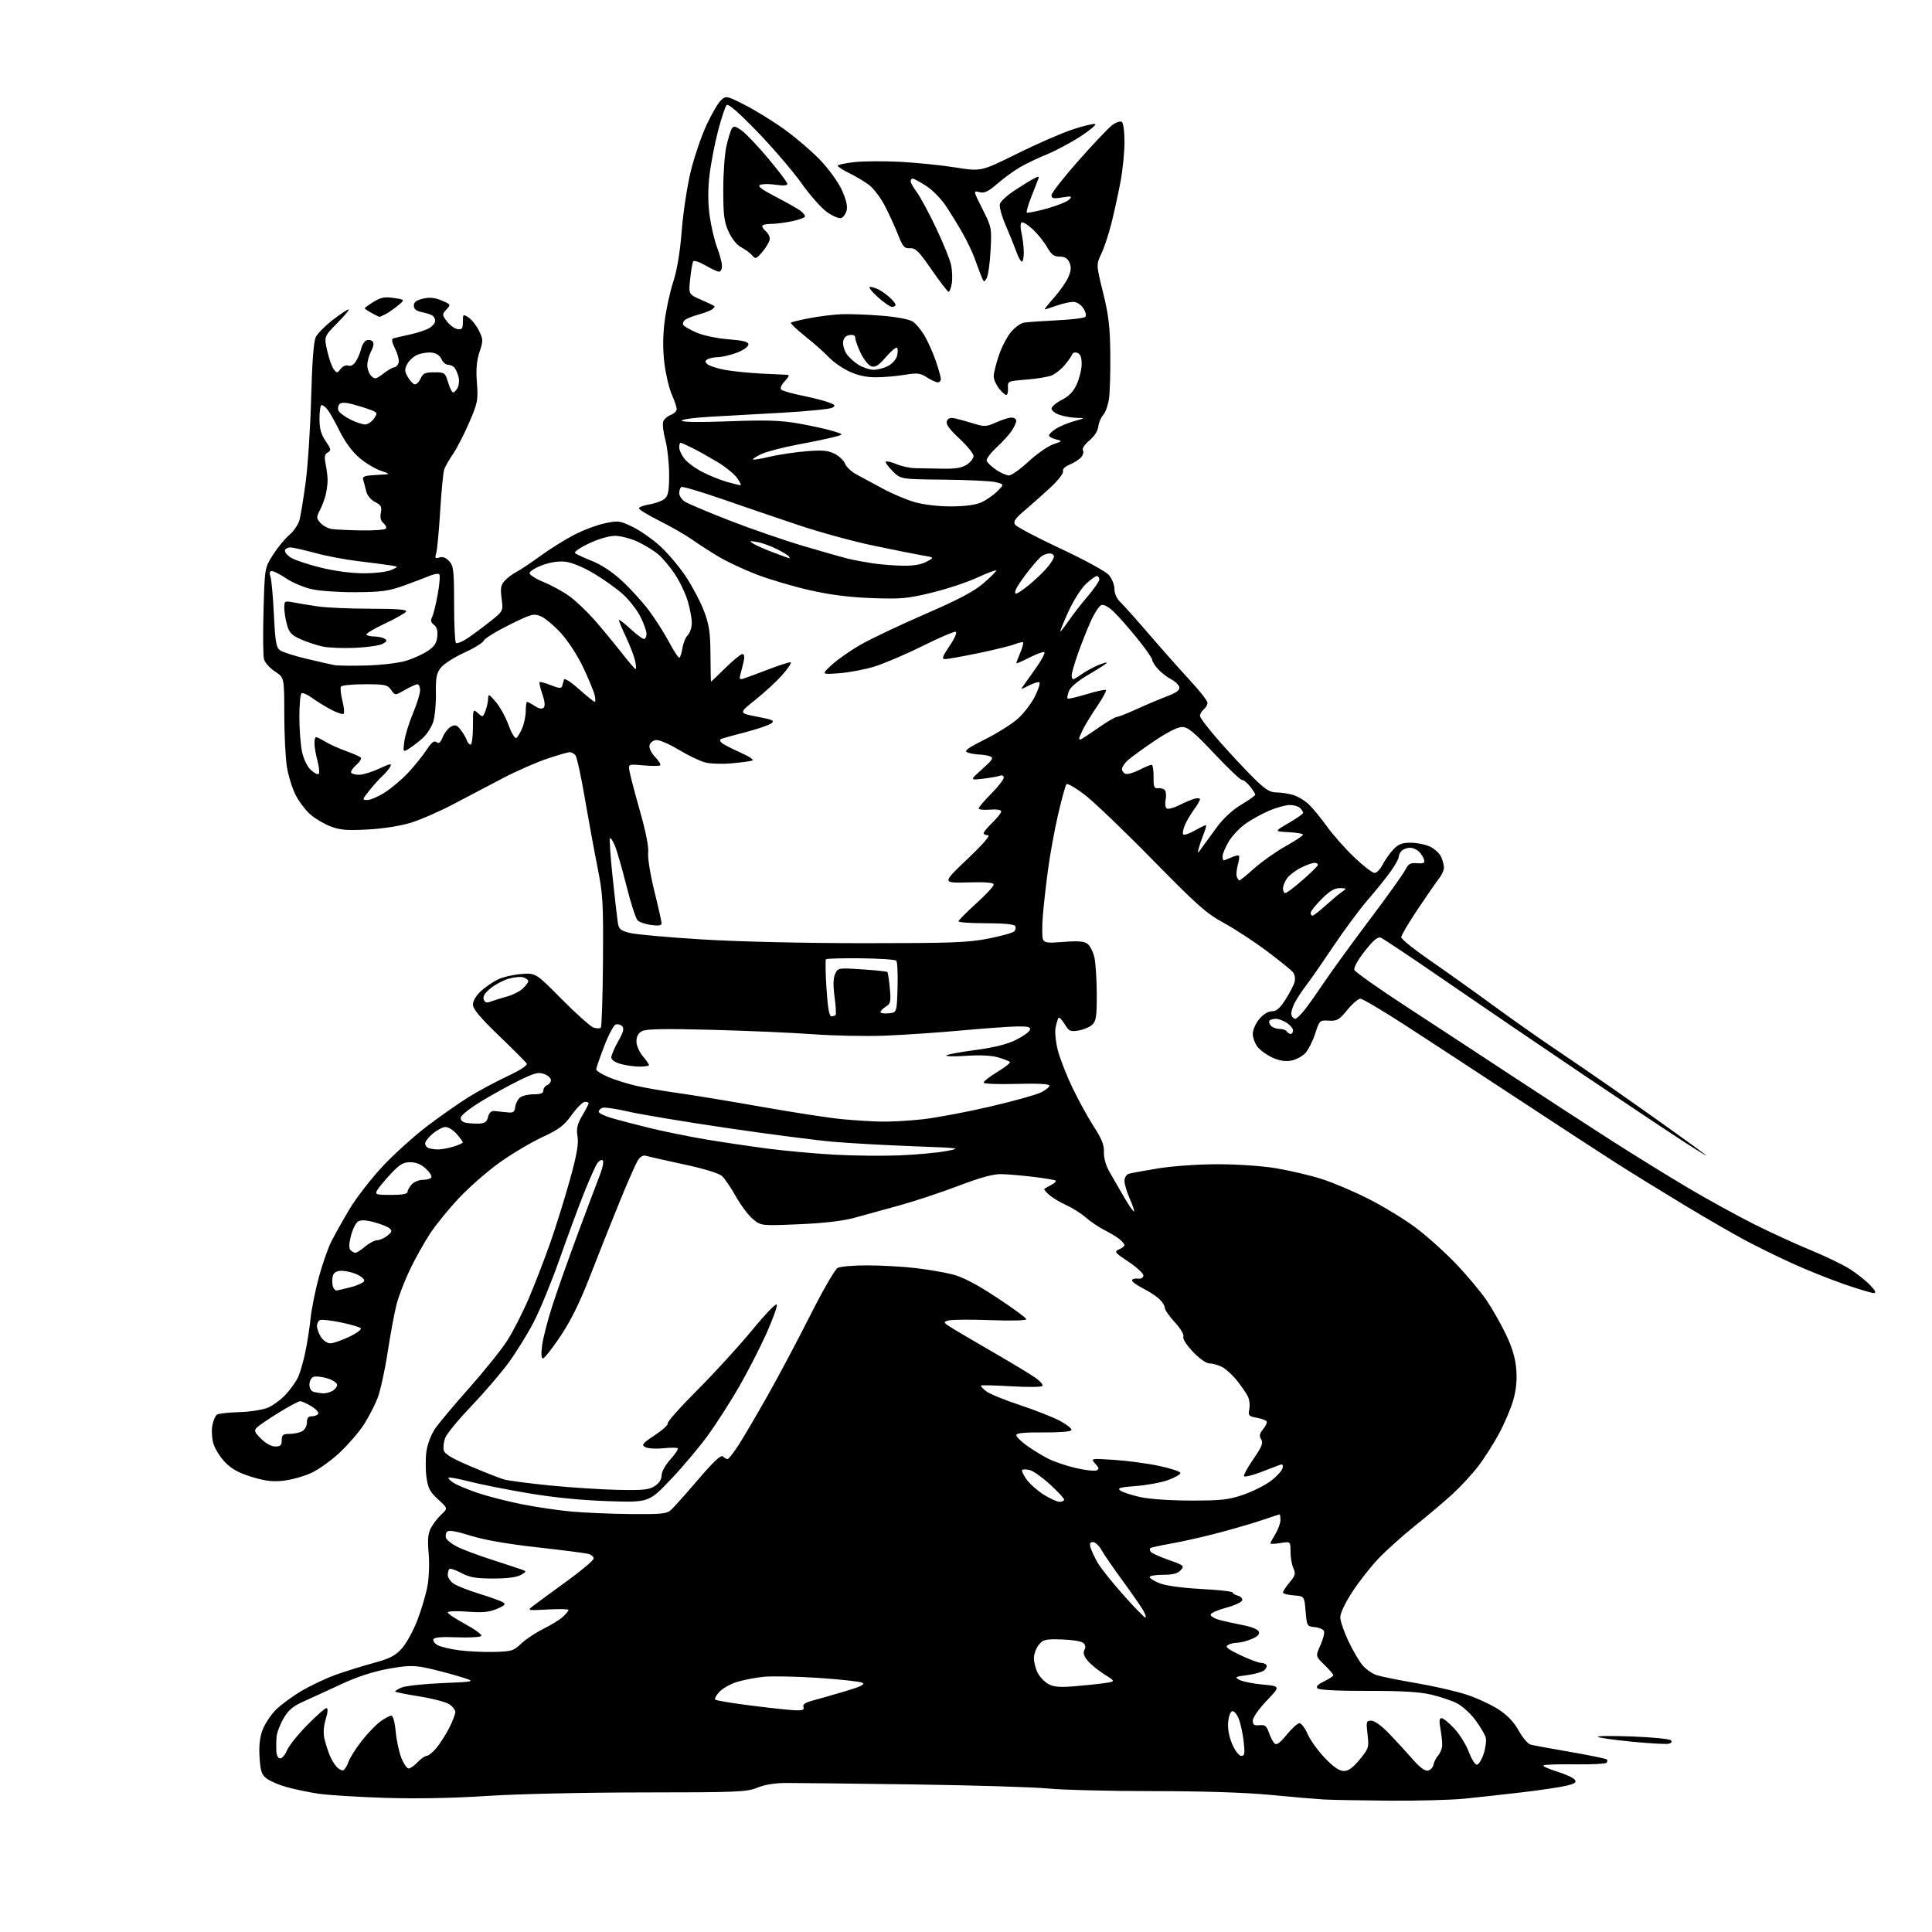 <?xml version="1.0" encoding="UTF-8" standalone="no"?>
<svg 
  version="1.1" 
  xmlns="http://www.w3.org/2000/svg" 
  xmlns:xlink="http://www.w3.org/1999/xlink" 
  xmlns:svg="http://www.w3.org/2000/svg"
  xmlns:rdf="http://www.w3.org/1999/02/22-rdf-syntax-ns#"
  xmlns:cc="http://creativecommons.org/ns#"
  xmlns:dc="http://purl.org/dc/elements/1.1/"
  viewBox="0 0 768 768"
  width="768"
  height="768"
>
<style>svg {background-color: white; }</style>"
<path stroke="none" fill="black" fill-rule="evenodd" d="M552.00,715.79C540.73,715.70 529.02,715.49 526.00,715.31C522.98,715.13 513.47,714.31 504.87,713.49C494.88,712.54 478.11,712.00 458.37,712.00C441.39,712.00 422.55,711.53 416.50,710.95C410.45,710.38 386.15,709.65 362.50,709.33C338.85,709.00 316.35,708.75 312.50,708.76C307.99,708.77 303.90,709.44 301.00,710.64C296.87,712.35 293.17,712.50 255.50,712.52C231.87,712.54 205.63,713.13 193.57,713.92C180.16,714.80 165.60,715.07 153.07,714.68C142.31,714.34 130.35,713.59 126.50,713.01C122.65,712.43 117.02,711.26 113.99,710.41C110.96,709.56 107.38,708.04 106.04,707.03C103.99,705.48 103.54,704.15 103.18,698.55C102.89,693.92 103.26,690.61 104.41,687.59C105.32,685.22 107.68,681.65 109.66,679.67C111.64,677.69 116.24,674.31 119.88,672.16C123.52,670.01 129.65,667.12 133.50,665.74C137.35,664.36 144.10,662.26 148.50,661.06C154.99,659.30 157.11,658.21 159.73,655.30C161.51,653.32 164.29,648.28 165.89,644.10C167.50,639.92 169.32,633.80 169.92,630.50C170.54,627.15 170.75,621.38 170.39,617.43C169.91,612.07 170.12,609.66 171.28,607.43C172.12,605.82 173.99,603.40 175.43,602.05C178.06,599.60 178.06,599.60 174.15,596.03C170.91,593.06 170.13,591.58 169.53,587.23C169.14,584.35 169.12,579.76 169.50,577.01C169.88,574.23 171.36,570.28 172.84,568.08C174.30,565.91 180.40,558.63 186.38,551.90C192.37,545.16 199.18,536.69 201.53,533.07C203.87,529.44 207.80,521.76 210.26,515.99C212.71,510.22 216.54,500.30 218.77,493.95C220.99,487.60 224.48,476.41 226.52,469.08C229.29,459.09 230.06,454.76 229.58,451.77C229.07,448.56 229.44,446.93 231.47,443.46C232.86,441.09 234.00,438.89 234.00,438.57C234.00,438.26 233.32,438.00 232.50,438.00C231.67,438.00 229.33,440.32 227.29,443.16C224.19,447.48 222.26,448.94 215.54,452.05C211.12,454.11 203.53,458.62 198.67,462.08C193.82,465.55 186.54,471.90 182.50,476.19C178.46,480.48 173.30,486.81 171.03,490.25C168.76,493.69 165.16,500.10 163.04,504.50C160.92,508.90 158.49,515.20 157.64,518.50C156.79,521.80 155.19,530.39 154.09,537.60C152.99,544.80 151.17,553.04 150.03,555.91C148.90,558.78 146.47,563.46 144.63,566.32C142.79,569.17 138.54,574.11 135.18,577.29C131.81,580.48 126.68,584.17 123.77,585.50C120.86,586.84 115.94,588.22 112.84,588.59C108.49,589.10 105.57,588.76 100.12,587.11C94.96,585.54 92.11,583.98 89.52,581.32C87.57,579.31 85.48,575.99 84.86,573.93C84.25,571.88 84.04,568.59 84.41,566.63C84.78,564.67 85.62,562.73 86.29,562.31C86.95,561.90 90.93,561.46 95.13,561.34C99.32,561.22 104.43,560.43 106.46,559.58C108.50,558.73 111.74,556.34 113.65,554.27C115.57,552.19 117.79,549.04 118.58,547.25C119.38,545.46 120.65,540.96 121.42,537.25C122.18,533.54 123.11,527.58 123.47,524.00C123.84,520.42 125.27,513.24 126.66,508.04C128.04,502.84 130.31,496.32 131.70,493.54C133.09,490.77 136.40,484.88 139.05,480.46C141.71,476.04 147.59,468.46 152.13,463.60C156.67,458.75 164.72,451.50 170.01,447.49C175.31,443.48 182.76,438.28 186.57,435.93C190.38,433.59 197.22,429.92 201.77,427.78C206.97,425.33 209.79,423.47 209.36,422.77C208.98,422.15 204.02,417.17 198.33,411.70C190.79,404.43 188.00,401.09 188.00,399.32C188.00,397.86 189.28,395.72 191.20,393.96C192.97,392.35 196.00,390.27 197.95,389.33C199.90,388.39 204.08,387.43 207.24,387.19C212.98,386.76 212.98,386.76 223.40,397.29C229.14,403.07 234.80,408.12 235.99,408.50C237.18,408.87 238.45,408.88 238.83,408.51C239.20,408.14 239.59,396.28 239.69,382.17C239.86,358.60 239.68,355.52 237.47,344.50C236.15,337.90 233.88,325.52 232.42,317.00C230.97,308.48 229.32,300.94 228.76,300.25C228.21,299.56 227.19,299.00 226.49,299.00C225.80,299.00 221.76,300.16 217.52,301.59C213.29,303.01 205.47,306.43 200.16,309.20C194.85,311.96 186.00,316.61 180.50,319.52C175.00,322.44 167.35,325.80 163.50,326.99C159.25,328.31 152.48,329.39 146.27,329.73C137.93,330.18 135.18,329.96 131.41,328.52C128.87,327.55 125.23,325.39 123.33,323.72C121.43,322.05 118.79,318.55 117.48,315.95C116.16,313.35 114.62,308.36 114.05,304.86C113.48,301.36 113.01,291.94 113.01,283.92C113.00,269.34 113.00,269.34 109.29,266.92C107.25,265.59 105.28,263.38 104.93,262.00C104.57,260.62 104.50,251.89 104.76,242.58C105.24,225.66 105.24,225.66 108.57,220.47C110.39,217.61 113.30,214.08 115.03,212.63C116.75,211.18 118.56,208.53 119.05,206.75C119.53,204.96 120.65,198.10 121.53,191.50C122.40,184.90 123.38,169.82 123.69,158.00C124.09,143.35 124.68,135.68 125.57,133.92C126.29,132.50 129.31,129.46 132.28,127.17C135.25,124.88 138.08,123.00 138.56,123.00C139.04,123.00 137.04,125.42 134.12,128.38C128.80,133.76 128.80,133.76 130.07,139.42C130.77,142.53 131.93,145.85 132.67,146.79C133.92,148.40 134.09,148.39 135.45,146.62C136.29,145.55 137.56,145.00 138.45,145.34C139.40,145.71 140.55,145.08 141.43,143.72C142.22,142.50 143.18,140.23 143.56,138.67C143.94,137.11 144.90,135.59 145.70,135.29C146.49,134.98 147.57,135.17 148.10,135.70C148.71,136.31 148.51,137.71 147.54,139.58C146.70,141.19 146.01,143.71 146.01,145.18C146.00,146.65 146.71,148.56 147.57,149.43C149.00,150.85 149.44,150.77 152.41,148.50C154.22,147.12 156.16,146.00 156.74,146.00C157.31,146.00 158.07,145.26 158.42,144.35C158.77,143.44 158.18,140.93 157.12,138.78C155.79,136.08 155.55,134.76 156.34,134.51C156.98,134.32 159.97,133.62 163.00,132.97C166.03,132.31 169.51,131.14 170.75,130.36C171.99,129.59 173.00,128.32 173.00,127.54C173.00,126.76 172.48,125.79 171.84,125.40C171.20,125.00 169.29,124.40 167.59,124.05C165.43,123.61 164.50,122.84 164.50,121.50C164.50,120.11 165.51,119.34 168.12,118.72C170.75,118.10 172.76,118.29 175.51,119.44C179.22,120.99 179.26,121.06 177.47,123.03C175.70,124.99 175.71,125.13 177.67,127.77C178.79,129.27 180.67,130.64 181.85,130.82C183.67,131.09 184.00,130.65 184.00,127.95C184.00,124.87 184.08,124.81 186.25,126.21C187.49,127.00 189.33,129.33 190.35,131.37C192.09,134.86 192.11,135.38 190.61,139.96C189.45,143.49 189.17,146.87 189.58,152.17C190.11,158.99 189.90,160.08 186.58,167.81C184.62,172.37 181.74,178.00 180.18,180.31C178.62,182.61 177.01,185.40 176.60,186.50C176.20,187.60 175.47,195.02 174.99,203.00C174.50,210.97 173.79,218.56 173.41,219.86C172.81,221.89 172.99,222.14 174.69,221.60C176.01,221.18 177.30,221.68 178.58,223.09C180.29,224.98 180.50,226.84 180.51,240.03C180.51,248.18 180.84,255.17 181.23,255.57C181.63,255.97 183.66,255.16 185.73,253.79C187.80,252.41 191.88,249.40 194.78,247.09C200.06,242.91 200.06,242.91 199.40,237.93C198.86,233.85 199.08,232.57 200.62,230.87C201.65,229.73 203.76,228.14 205.30,227.35C206.84,226.55 211.12,223.69 214.81,221.00C218.51,218.30 224.51,214.54 228.16,212.64C231.81,210.74 237.34,208.66 240.46,208.01C245.81,206.90 246.45,206.98 251.57,209.49C254.55,210.95 259.46,214.40 262.47,217.15C265.49,219.90 270.07,225.34 272.66,229.23C275.24,233.13 278.48,239.28 279.85,242.91C281.92,248.37 282.36,251.35 282.42,260.25C282.47,266.16 282.56,271.00 282.64,271.00C282.72,271.00 285.29,268.52 288.37,265.50C291.44,262.47 294.47,260.00 295.10,260.00C295.83,260.00 296.03,261.00 295.65,262.75C295.32,264.26 294.74,266.58 294.37,267.91C293.79,269.95 293.97,270.23 295.59,269.74C296.64,269.42 301.10,267.77 305.50,266.08C309.90,264.39 313.87,263.13 314.32,263.28C314.78,263.43 313.30,265.65 311.04,268.21C308.79,270.78 303.94,275.26 300.28,278.18C293.62,283.48 293.62,283.48 300.96,284.89C307.27,286.10 308.06,286.48 306.59,287.56C305.64,288.25 301.19,289.78 296.68,290.96C292.18,292.14 287.86,293.32 287.08,293.59C286.04,293.94 285.96,294.36 286.78,295.18C287.40,295.80 290.73,297.55 294.20,299.09C297.89,300.72 299.87,302.07 299.00,302.36C298.17,302.62 294.45,303.11 290.72,303.45C286.99,303.79 282.26,303.61 280.19,303.05C278.13,302.50 273.40,300.20 269.67,297.96C265.84,295.65 261.95,294.01 260.71,294.19C259.51,294.36 258.36,295.33 258.17,296.35C257.97,297.37 258.99,299.42 260.42,300.92C261.86,302.41 262.77,303.90 262.45,304.22C262.13,304.54 259.14,304.55 255.80,304.25C249.73,303.70 249.73,303.70 250.24,306.60C250.52,308.19 252.40,315.35 254.42,322.50C256.73,330.64 257.94,336.81 257.66,339.00C257.42,340.97 258.49,347.61 260.11,354.19C261.70,360.62 263.00,366.42 263.00,367.07C263.00,367.89 261.71,368.09 258.86,367.71C256.59,367.40 254.14,366.56 253.43,365.83C252.71,365.10 250.72,358.91 249.01,352.08C247.29,345.25 245.23,338.09 244.43,336.18C243.63,334.26 242.74,332.92 242.46,333.21C242.18,333.49 242.66,340.42 243.52,348.61C244.39,356.80 245.31,364.91 245.57,366.64C245.99,369.37 246.60,369.91 250.37,370.86C252.74,371.46 265.67,372.62 279.09,373.44C293.68,374.33 319.59,374.93 343.50,374.93C378.05,374.93 384.77,374.69 392.80,373.12C397.91,372.12 402.57,370.83 403.16,370.24C403.75,369.65 403.92,368.69 403.55,368.09C403.14,367.41 398.74,367.00 391.94,367.00C385.92,367.00 381.00,366.66 381.01,366.25C381.02,365.84 384.17,362.66 388.01,359.18C391.85,355.71 395.00,352.33 395.00,351.68C395.00,350.83 392.13,350.58 384.75,350.77C374.50,351.04 374.50,351.04 384.50,341.54C390.79,335.56 393.85,332.03 392.75,332.02C391.79,332.01 391.00,331.64 391.00,331.20C391.00,330.75 392.57,328.87 394.50,327.00C396.43,325.13 398.00,323.13 398.00,322.55C398.00,321.90 396.23,321.63 393.50,321.84C391.02,322.04 389.02,321.82 389.04,321.35C389.07,320.88 391.31,318.25 394.03,315.50C396.76,312.75 398.99,309.89 398.99,309.14C399.00,308.35 398.38,308.02 397.51,308.36C396.69,308.67 393.66,309.21 390.76,309.55C385.50,310.16 385.50,310.16 390.42,305.75C394.53,302.07 395.06,301.24 393.59,300.67C392.63,300.30 390.64,299.97 389.17,299.93C387.70,299.89 385.64,299.52 384.60,299.11C383.08,298.52 384.47,297.47 391.45,293.97C396.27,291.55 402.15,287.86 404.52,285.77C406.89,283.69 410.01,279.62 411.44,276.75C412.87,273.87 413.62,271.37 413.09,271.20C412.57,271.02 410.66,271.64 408.86,272.57C405.62,274.25 405.60,274.24 407.04,272.27C407.84,271.17 410.19,267.85 412.26,264.89C414.32,261.93 415.60,259.37 415.09,259.20C414.58,259.03 411.87,260.04 409.08,261.46C406.29,262.88 404.00,263.86 404.00,263.64C404.00,263.42 404.70,261.57 405.56,259.51C406.42,257.46 406.93,255.59 406.70,255.36C406.47,255.13 404.98,255.46 403.39,256.09C401.80,256.72 395.32,258.31 389.00,259.62C382.68,260.93 376.70,262.00 375.72,262.00C374.24,262.00 374.54,261.12 377.48,256.75C379.49,253.77 380.54,251.35 379.92,251.14C379.32,250.94 373.36,253.50 366.66,256.82C359.97,260.15 351.35,263.82 347.50,265.00C343.65,266.17 337.35,267.35 333.50,267.63C326.50,268.13 326.50,268.13 330.61,264.31C332.87,262.22 338.09,258.57 342.23,256.21C346.36,253.85 357.86,248.40 367.78,244.10C381.00,238.36 387.18,235.10 390.91,231.88C393.71,229.47 396.00,227.19 396.00,226.82C396.00,226.44 392.65,227.68 388.55,229.57C384.45,231.47 376.24,234.19 370.30,235.62C360.67,237.95 358.09,238.18 346.50,237.75C337.42,237.41 329.94,236.45 321.68,234.57C315.18,233.08 305.73,230.28 300.68,228.34C295.63,226.40 288.80,223.18 285.50,221.20C282.20,219.22 277.48,216.16 275.00,214.41C272.52,212.66 266.79,209.37 262.25,207.10C257.71,204.83 254.00,202.57 254.00,202.08C254.00,201.58 255.91,200.86 258.25,200.48C260.59,200.10 263.29,199.09 264.25,198.24C265.65,197.00 266.00,195.06 265.99,188.60C265.98,184.14 265.31,178.03 264.51,175.00C263.70,171.97 263.29,168.69 263.60,167.69C263.92,166.70 265.26,165.47 266.59,164.97C267.91,164.46 269.00,163.42 269.00,162.65C269.00,161.88 268.13,159.28 267.06,156.86C265.99,154.45 264.67,148.88 264.12,144.49C263.46,139.12 263.47,133.72 264.17,128.00C264.73,123.33 266.27,116.21 267.58,112.18C269.16,107.33 270.31,100.43 271.00,91.68C271.57,84.43 273.19,73.78 274.61,68.00C276.03,62.22 278.88,53.90 280.94,49.50C283.00,45.10 285.59,40.70 286.70,39.73C288.64,38.01 288.97,38.08 296.29,41.83C300.45,43.96 307.49,48.31 311.92,51.50C316.35,54.69 322.69,60.13 326.02,63.60C329.41,67.13 333.18,72.34 334.63,75.49C336.31,79.18 336.98,81.95 336.57,83.59C336.22,84.96 335.27,86.34 334.44,86.66C333.62,86.98 331.11,85.96 328.86,84.40C326.62,82.85 322.02,77.67 318.64,72.90C315.26,68.13 307.40,58.95 301.17,52.49C293.69,44.75 289.50,41.10 288.85,41.75C288.31,42.29 286.76,46.96 285.41,52.12C284.07,57.28 282.54,65.27 282.01,69.89C281.38,75.48 281.41,80.80 282.11,85.84C282.69,90.00 284.03,95.68 285.08,98.45C286.14,101.23 287.00,104.51 287.00,105.75C287.00,106.99 286.48,108.00 285.84,108.00C285.20,108.00 282.75,106.87 280.40,105.49C278.05,104.12 275.87,103.40 275.56,103.91C275.24,104.42 274.70,107.57 274.35,110.91C273.72,116.99 273.72,116.99 278.61,119.12C281.30,120.30 283.71,121.45 283.97,121.68C284.23,121.92 283.78,122.53 282.97,123.05C282.16,123.57 279.70,124.49 277.50,125.10C275.30,125.70 272.94,126.65 272.26,127.21C271.58,127.77 271.29,128.66 271.62,129.20C271.95,129.73 274.31,131.08 276.86,132.20C279.49,133.35 284.96,134.51 289.50,134.87C295.59,135.35 297.50,135.85 297.50,136.97C297.50,137.79 295.51,139.20 293.00,140.17C290.52,141.12 287.15,141.92 285.50,141.96C283.85,142.00 281.92,142.40 281.20,142.85C280.15,143.52 280.17,143.90 281.30,144.84C282.07,145.47 285.10,146.45 288.04,147.01C290.97,147.56 297.45,148.23 302.44,148.50C307.42,148.76 312.14,148.98 312.92,148.99C313.91,149.00 313.63,149.77 311.99,151.51C310.55,153.04 309.99,154.37 310.56,154.90C311.08,155.38 314.88,156.46 319.00,157.29C323.12,158.13 327.85,159.34 329.50,159.98C332.06,160.97 332.25,161.28 330.83,162.08C329.91,162.59 321.13,163.47 311.33,164.04C301.52,164.60 288.44,165.34 282.25,165.67C276.06,166.01 271.00,166.70 271.00,167.23C271.00,167.81 278.14,167.91 289.75,167.47C304.81,166.91 310.27,167.09 317.50,168.36C322.45,169.23 328.52,170.56 331.00,171.32C335.50,172.69 335.50,172.69 331.50,173.73C329.30,174.31 322.73,175.68 316.89,176.77C311.06,177.87 304.63,179.56 302.61,180.52C300.58,181.48 299.10,182.44 299.32,182.65C299.53,182.87 302.59,182.36 306.11,181.53C309.62,180.70 316.12,179.73 320.54,179.38C327.03,178.86 329.22,179.06 331.84,180.42C333.62,181.34 335.48,183.13 335.96,184.40C336.45,185.67 338.56,187.62 340.67,188.72C342.78,189.83 347.43,192.33 351.00,194.28C354.57,196.23 360.20,198.61 363.50,199.57C367.13,200.62 372.85,201.30 378.00,201.30C383.52,201.29 387.74,200.73 390.04,199.72C391.99,198.85 394.84,196.88 396.39,195.34C399.21,192.52 399.21,192.52 395.85,191.68C394.01,191.21 384.75,190.76 375.27,190.67C358.05,190.50 358.05,190.50 354.82,187.28C353.05,185.51 351.85,183.82 352.15,183.52C352.45,183.22 354.35,183.66 356.37,184.51C358.39,185.35 361.72,186.08 363.77,186.11C365.82,186.15 370.69,186.24 374.58,186.31C379.81,186.41 382.37,185.99 384.33,184.70C385.80,183.74 387.00,182.19 387.00,181.27C387.00,180.34 384.47,177.22 381.37,174.34C377.36,170.61 375.93,168.62 376.39,167.43C376.86,166.20 377.76,165.91 379.77,166.35C381.27,166.68 384.57,167.59 387.10,168.38C391.31,169.69 392.06,169.65 395.96,167.91C398.30,166.86 401.07,166.00 402.11,166.00C403.15,166.00 404.00,166.56 403.99,167.25C403.99,167.94 403.18,169.72 402.19,171.22C401.21,172.71 398.47,175.72 396.10,177.91C393.73,180.09 391.99,182.47 392.22,183.19C392.46,183.91 394.15,185.51 395.97,186.75C397.80,187.99 400.10,189.00 401.09,189.00C402.08,189.00 405.57,186.52 408.85,183.48C412.13,180.45 416.52,177.37 418.62,176.64C422.42,175.33 422.42,175.32 419.71,174.64C418.22,174.27 417.00,173.57 417.00,173.10C417.00,172.62 418.22,171.43 419.70,170.46C421.19,169.49 424.45,168.13 426.95,167.43C431.50,166.18 431.50,166.18 427.90,166.09C425.92,166.04 422.88,165.51 421.15,164.90C419.42,164.30 418.00,163.18 418.00,162.42C418.00,161.66 419.83,160.11 422.08,158.96C424.97,157.48 426.70,155.67 428.05,152.69C429.10,150.39 429.97,146.80 429.98,144.72C429.99,142.08 429.49,140.74 428.31,140.29C427.35,139.92 426.44,140.17 426.21,140.86C425.99,141.53 424.65,143.45 423.24,145.12C421.83,146.80 419.51,148.65 418.09,149.23C416.66,149.82 412.12,150.57 408.00,150.90C400.57,151.49 400.50,151.53 400.69,154.25C400.79,155.76 400.49,157.00 400.01,157.00C399.53,157.00 398.21,155.81 397.07,154.37C395.93,152.92 395.00,150.75 395.00,149.56C395.00,148.37 395.92,144.68 397.03,141.37C398.15,138.05 400.32,133.84 401.86,132.00C403.40,130.16 405.74,128.47 407.08,128.25C408.41,128.03 414.23,127.62 420.00,127.34C425.77,127.06 430.90,126.45 431.40,125.97C431.93,125.46 431.61,124.05 430.63,122.55C429.62,121.01 428.02,120.00 426.60,120.00C425.31,120.00 422.34,120.68 420.00,121.50C417.66,122.33 415.54,123.00 415.29,123.00C415.04,123.00 416.73,120.86 419.05,118.25C421.37,115.64 423.92,111.96 424.72,110.08C425.80,107.52 425.90,106.08 425.11,104.33C424.36,102.69 423.21,102.00 421.21,102.00C418.97,102.00 417.92,101.20 416.24,98.25C415.07,96.19 412.52,93.01 410.57,91.18C408.62,89.36 406.62,88.12 406.12,88.43C405.58,88.76 405.57,90.53 406.08,92.74C406.56,94.81 406.96,98.19 406.98,100.25C406.99,102.31 406.64,104.00 406.20,104.00C405.76,104.00 404.81,102.31 404.09,100.25C403.36,98.19 401.45,93.44 399.83,89.71C398.15,85.83 397.15,82.11 397.49,81.03C397.82,79.98 400.43,77.59 403.30,75.71C406.16,73.83 409.58,71.72 410.90,71.03C413.08,69.88 413.23,69.94 412.55,71.63C412.14,72.66 410.88,75.87 409.76,78.77C408.63,81.67 407.92,84.25 408.17,84.51C408.43,84.76 411.98,84.05 416.07,82.93C420.16,81.80 424.18,80.19 425.00,79.34C426.35,77.96 426.06,77.87 422.25,78.49C418.73,79.06 418.00,78.90 418.00,77.57C418.00,76.69 422.84,70.50 428.75,63.82C434.66,57.14 440.69,50.79 442.15,49.71C443.61,48.64 445.30,48.06 445.90,48.44C446.54,48.83 447.00,52.20 447.00,56.45C447.00,60.48 446.30,67.54 445.44,72.14C444.57,76.74 442.97,84.10 441.88,88.50C440.78,92.90 438.95,98.45 437.81,100.84C435.74,105.18 435.74,105.18 438.48,116.27C440.69,125.23 441.25,129.89 441.36,140.44C441.44,147.62 441.21,155.66 440.86,158.30C440.51,160.94 439.47,163.93 438.55,164.94C437.64,165.95 436.75,168.05 436.59,169.59C436.41,171.29 435.01,173.47 433.03,175.11C431.19,176.65 430.08,178.32 430.47,178.96C430.86,179.58 430.57,180.81 429.84,181.70C429.10,182.58 427.05,183.92 425.28,184.66C423.33,185.47 422.26,186.52 422.57,187.32C422.85,188.05 420.73,190.83 417.79,193.58C414.88,196.30 410.25,200.42 407.50,202.75C403.54,206.09 402.71,207.30 403.50,208.54C404.05,209.40 412.15,213.67 421.50,218.04C431.06,222.51 439.48,227.10 440.75,228.55C442.01,229.98 443.00,232.43 443.00,234.10C443.00,235.93 443.90,237.96 445.31,239.30C446.58,240.51 451.87,246.43 457.06,252.46C462.25,258.48 469.54,266.69 473.25,270.70C476.96,274.70 480.00,278.60 480.00,279.37C480.00,280.13 479.32,281.32 478.50,282.00C477.68,282.68 477.00,283.85 477.00,284.58C477.00,285.32 480.49,289.87 484.75,294.71C489.01,299.54 495.12,306.09 498.32,309.25C502.96,313.83 504.79,315.00 507.33,315.00C509.08,315.00 512.05,315.44 513.93,315.98C515.81,316.52 518.66,318.21 520.25,319.73C521.85,321.25 525.10,325.20 527.47,328.50C529.83,331.80 534.71,337.31 538.30,340.75C541.89,344.19 545.53,347.00 546.39,347.00C547.25,347.00 548.69,345.54 549.59,343.75C550.49,341.96 552.39,339.26 553.80,337.75C555.86,335.55 557.26,335.00 560.79,335.00C563.21,335.00 566.67,335.70 568.46,336.55C570.25,337.40 572.24,339.22 572.86,340.60C573.49,341.97 574.00,343.91 574.00,344.91C574.00,345.91 573.10,347.87 572.00,349.27C570.90,350.67 567.08,356.19 563.50,361.54C559.93,366.88 557.00,371.85 557.00,372.57C557.00,373.29 562.29,377.53 568.75,381.99C575.21,386.45 586.35,394.39 593.50,399.63C600.65,404.87 611.67,412.64 618.00,416.89C624.33,421.15 634.67,428.24 641.00,432.65C647.33,437.06 657.67,444.37 664.00,448.89C670.33,453.41 676.62,457.99 678.00,459.06C679.38,460.14 676.11,458.20 670.75,454.76C665.39,451.32 646.94,439.03 629.75,427.46C612.56,415.88 587.70,398.96 574.50,389.86C561.30,380.76 549.75,373.05 548.84,372.72C547.66,372.30 545.85,373.84 542.50,378.10C539.72,381.64 538.05,384.68 538.39,385.56C538.70,386.38 547.85,392.86 558.73,399.95C569.60,407.04 588.62,419.50 601.00,427.65C613.38,435.79 631.07,447.30 640.32,453.22C649.57,459.14 663.52,467.76 671.32,472.37C679.12,476.98 690.90,483.45 697.50,486.75C704.10,490.05 714.23,494.69 720.00,497.05C725.77,499.42 732.75,502.80 735.50,504.57C738.25,506.34 741.82,509.19 743.44,510.90C745.59,513.17 745.95,514.00 744.78,514.00C743.91,514.00 738.54,512.38 732.85,510.40C727.16,508.42 718.00,504.75 712.50,502.24C707.00,499.72 698.67,495.65 694.00,493.17C689.33,490.69 678.30,484.33 669.50,479.02C660.70,473.71 648.55,466.21 642.50,462.35C636.45,458.50 618.56,446.83 602.74,436.42C586.92,426.01 566.85,412.89 558.13,407.25C549.41,401.61 541.59,397.00 540.76,397.00C539.92,397.00 537.59,399.01 535.58,401.47C532.34,405.42 531.50,405.91 528.24,405.72C524.61,405.50 524.52,405.58 522.79,410.92C521.82,413.90 520.05,417.38 518.85,418.66C517.66,419.93 515.15,421.26 513.28,421.61C510.97,422.04 508.58,421.66 505.86,420.44C503.66,419.44 500.99,417.53 499.93,416.18C498.87,414.83 498.00,412.48 498.00,410.94C498.00,409.40 499.16,406.78 500.59,405.08C502.17,403.19 504.12,402.00 505.61,402.00C507.42,402.00 508.81,400.79 511.06,397.25C512.72,394.64 514.34,391.48 514.65,390.24C514.97,388.99 514.65,387.28 513.94,386.43C513.24,385.58 508.57,381.82 503.58,378.07C498.59,374.32 490.90,369.29 486.50,366.89C479.53,363.08 475.86,359.83 458.00,341.61C446.73,330.12 434.61,318.52 431.07,315.83C427.54,313.15 424.33,311.30 423.94,311.73C423.55,312.15 422.08,317.45 420.67,323.50C419.26,329.55 417.44,339.45 416.63,345.50C415.81,351.55 414.87,359.92 414.54,364.10C414.21,368.27 414.23,372.44 414.58,373.36C415.13,374.79 416.30,374.94 422.86,374.42C428.54,373.97 430.96,374.17 432.30,375.19C433.30,375.94 434.52,378.34 435.03,380.53C435.54,382.71 435.96,389.27 435.98,395.10C436.00,404.21 435.74,405.93 434.12,407.39C433.09,408.32 430.64,409.35 428.68,409.66C425.47,410.19 424.93,409.93 423.17,407.04C422.10,405.28 421.00,404.21 420.73,404.67C420.46,405.13 419.95,406.85 419.60,408.50C419.25,410.15 419.66,414.20 420.50,417.50C421.35,420.80 423.99,427.55 426.37,432.50C428.75,437.45 432.56,444.37 434.83,447.89C437.98,452.73 438.94,455.17 438.83,458.00C438.74,460.38 439.60,463.34 441.19,466.12C442.57,468.53 445.20,473.07 447.04,476.22C448.88,479.37 450.56,481.77 450.78,481.56C450.99,481.34 450.23,479.05 449.08,476.46C447.94,473.87 447.00,470.71 447.00,469.44C447.00,468.12 447.75,466.90 448.75,466.59C449.71,466.30 455.00,465.33 460.50,464.44C466.13,463.52 476.40,462.81 484.00,462.80C491.70,462.80 501.65,463.47 507.16,464.38C512.47,465.26 520.57,467.15 525.16,468.59C529.75,470.03 538.29,473.65 544.13,476.63C549.98,479.61 558.31,484.69 562.63,487.91C566.96,491.13 574.13,497.55 578.57,502.17C583.01,506.79 588.55,513.40 590.90,516.85C593.24,520.30 596.75,526.47 598.69,530.57C601.15,535.74 602.39,539.95 602.74,544.33C603.08,548.63 602.70,552.54 601.55,556.57C600.61,559.83 598.08,565.80 595.92,569.82C593.77,573.85 590.01,579.74 587.56,582.92C585.12,586.09 580.51,591.07 577.31,594.00C574.12,596.92 567.45,602.55 562.50,606.51C557.55,610.47 550.95,616.40 547.84,619.69C544.72,622.98 540.04,628.96 537.44,632.99C534.60,637.37 532.74,641.39 532.78,643.00C532.82,644.48 534.28,648.70 536.01,652.37C537.75,656.04 540.27,660.35 541.62,661.95C542.96,663.56 545.51,665.33 547.28,665.90C549.05,666.48 556.12,667.90 563.00,669.07C569.88,670.24 578.88,672.30 583.00,673.65C587.12,675.00 592.87,677.67 595.76,679.57C599.34,681.93 601.89,684.63 603.76,688.04C605.27,690.79 607.40,693.26 608.50,693.54C609.60,693.82 616.73,695.12 624.34,696.44C631.95,697.76 638.44,699.10 638.76,699.42C639.07,699.74 639.00,700.34 638.58,700.75C638.17,701.16 632.58,701.43 626.17,701.35C619.75,701.26 614.10,701.44 613.60,701.75C613.11,702.05 615.42,703.13 618.73,704.15C622.04,705.16 625.27,706.62 625.90,707.37C626.82,708.49 626.23,708.96 622.77,709.82C620.42,710.41 612.42,711.61 605.00,712.48C597.58,713.35 587.23,714.49 582.00,715.01C576.77,715.53 563.27,715.88 552.00,715.79zM136.43,703.70C137.02,703.51 137.95,702.03 138.50,700.42C139.05,698.82 141.44,695.02 143.81,692.00C146.18,688.98 149.55,685.49 151.28,684.25C153.02,683.01 154.95,682.00 155.58,682.00C156.24,682.00 156.96,684.63 157.30,688.35C157.63,691.84 158.64,696.57 159.56,698.85C160.47,701.13 161.76,703.00 162.43,703.00C163.10,703.00 164.71,701.88 166.00,700.50C167.29,699.12 168.91,698.00 169.59,698.00C170.27,698.00 172.01,696.59 173.47,694.86C174.92,693.13 177.21,689.54 178.56,686.89C179.90,684.24 181.00,681.39 181.00,680.56C181.00,679.73 179.91,678.33 178.57,677.46C177.24,676.58 171.96,675.19 166.84,674.37C161.73,673.55 157.35,672.69 157.13,672.46C156.91,672.24 158.02,671.50 159.61,670.83C161.20,670.16 168.57,669.35 176.00,669.05C189.50,668.50 189.50,668.50 182.00,666.26C177.88,665.02 171.95,663.50 168.84,662.89C164.23,661.97 161.50,662.07 154.13,663.42C148.25,664.50 141.84,666.60 135.80,669.42C130.68,671.81 123.96,674.89 120.85,676.28C116.43,678.25 114.66,679.74 112.68,683.15C111.29,685.54 110.05,688.85 109.93,690.50C109.80,692.15 109.77,694.74 109.85,696.25C109.94,697.85 110.58,699.00 111.38,699.00C112.14,699.00 113.36,697.55 114.09,695.78C114.83,694.00 118.42,689.50 122.08,685.78C125.74,682.05 129.20,679.00 129.77,679.00C130.44,679.00 130.34,680.56 129.48,683.39C128.64,686.20 128.45,688.99 128.96,691.14C129.40,692.99 130.30,695.85 130.95,697.50C131.60,699.15 132.86,701.30 133.75,702.27C134.63,703.25 135.84,703.89 136.43,703.70zM534.20,704.00C536.03,704.00 537.83,702.69 540.51,699.42C544.10,695.04 544.23,694.62 543.62,689.42C543.02,684.34 543.12,684.00 545.14,684.00C546.45,684.00 549.32,686.11 552.40,689.34C555.21,692.27 559.36,696.81 561.64,699.43C564.37,702.56 566.42,704.07 567.63,703.83C568.65,703.64 569.64,702.58 569.84,701.49C570.04,700.39 570.88,698.74 571.71,697.81C572.53,696.88 573.24,695.08 573.29,693.81C573.34,692.54 573.03,689.59 572.60,687.25C572.03,684.12 572.15,683.00 573.07,683.00C573.75,683.00 576.03,684.87 578.14,687.15C580.25,689.44 582.83,693.60 583.88,696.40C584.92,699.21 586.35,701.50 587.06,701.50C587.76,701.50 588.98,699.57 589.76,697.21C590.55,694.85 590.93,691.92 590.60,690.71C590.27,689.49 588.43,686.37 586.51,683.77C584.59,681.18 581.28,678.16 579.16,677.08C577.04,676.00 572.38,674.44 568.81,673.61C564.21,672.54 556.87,672.12 543.56,672.15C531.79,672.18 524.41,671.81 523.75,671.15C523.03,670.43 523.82,669.58 526.35,668.37C528.36,667.41 530.00,666.31 530.00,665.93C530.00,665.54 528.41,663.68 526.47,661.80C522.93,658.37 522.93,658.37 524.88,654.03C525.94,651.64 526.60,649.11 526.32,648.40C526.05,647.69 524.41,646.98 522.66,646.81C519.56,646.51 519.49,646.38 519.00,640.50C518.50,634.50 518.50,634.50 514.25,634.19C511.91,634.02 510.00,633.50 510.00,633.02C510.00,632.54 511.19,630.74 512.64,629.02C514.91,626.31 515.12,625.55 514.14,623.40C513.51,622.03 513.00,619.07 513.00,616.83C513.00,612.74 513.00,612.74 509.00,613.38C506.80,613.74 505.00,613.80 505.00,613.54C505.00,613.27 505.90,611.57 507.00,609.77C508.09,607.97 508.99,605.49 509.00,604.25C509.00,603.01 508.85,602.00 508.66,602.00C508.47,602.00 505.66,602.92 502.41,604.04C499.16,605.17 491.48,607.43 485.35,609.07C479.21,610.72 470.49,612.71 465.95,613.51C461.42,614.31 457.50,615.16 457.25,615.41C457.00,615.66 457.06,616.30 457.39,616.82C457.71,617.34 460.90,618.81 464.48,620.07C470.66,622.25 470.90,622.45 469.34,624.18C468.14,625.51 466.24,626.00 462.35,626.00C459.41,626.00 457.00,626.40 457.00,626.89C457.00,627.38 458.79,628.50 460.98,629.37C463.40,630.34 469.85,631.23 477.48,631.64C484.36,632.00 490.00,632.63 490.00,633.04C490.00,633.44 490.95,634.01 492.11,634.32C493.26,634.62 494.02,635.46 493.78,636.18C493.54,636.91 490.70,638.21 487.48,639.07C484.26,639.93 481.45,641.14 481.25,641.76C481.04,642.38 482.59,643.35 484.69,643.92C486.78,644.49 491.05,645.44 494.16,646.03C497.49,646.66 500.06,647.72 500.40,648.61C500.80,649.64 499.90,650.56 497.52,651.56C495.62,652.35 493.04,653.01 491.78,653.02C490.53,653.02 488.84,653.45 488.04,653.96C486.92,654.66 488.12,655.61 493.04,657.94C496.59,659.62 500.26,661.00 501.19,661.00C502.12,661.00 503.13,661.40 503.43,661.89C503.73,662.37 503.32,663.32 502.51,663.99C501.70,664.66 498.67,665.52 495.77,665.89C491.00,666.51 490.70,666.68 492.65,667.77C493.84,668.43 498.01,669.27 501.92,669.63C509.03,670.29 509.03,670.29 503.51,676.07C500.39,679.34 498.00,682.77 498.00,683.96C498.00,685.65 498.53,686.02 500.64,685.79C502.82,685.55 503.47,686.05 504.39,688.71C505.00,690.47 506.01,692.41 506.62,693.03C507.45,693.85 508.73,692.95 511.49,689.57C513.55,687.06 515.84,685.00 516.57,685.00C517.31,685.00 518.78,686.98 519.85,689.40C520.92,691.82 524.01,696.09 526.71,698.90C530.12,702.43 532.42,704.00 534.20,704.00zM493.45,698.00C494.77,698.00 494.91,697.07 494.38,692.25C494.02,689.09 493.13,685.00 492.38,683.16C491.62,681.29 490.47,680.01 489.76,680.24C489.07,680.47 488.36,682.52 488.19,684.81C488.00,687.38 488.65,690.67 489.89,693.48C491.03,696.06 492.56,698.00 493.45,698.00zM663.32,693.17C662.32,693.40 655.71,693.03 648.63,692.34C641.55,691.65 635.47,690.78 635.13,690.41C634.78,690.04 640.96,689.98 648.86,690.28C656.76,690.58 663.65,691.25 664.18,691.78C664.78,692.38 664.47,692.89 663.32,693.17zM316.22,679.88C319.07,679.97 319.81,679.66 319.39,678.56C318.99,677.54 320.08,676.80 323.17,675.97C325.55,675.33 331.30,673.68 335.95,672.31C342.12,670.49 343.98,669.57 342.84,668.93C341.98,668.45 334.16,667.58 325.47,667.00C316.77,666.42 306.92,666.22 303.58,666.55C300.23,666.89 295.43,667.82 292.89,668.62C290.36,669.41 287.25,671.17 285.97,672.53C284.70,673.88 283.95,675.28 284.30,675.63C284.65,675.98 291.14,677.05 298.72,678.01C306.30,678.97 314.17,679.81 316.22,679.88zM427.00,670.33C431.12,670.00 436.52,669.43 439.00,669.07C443.50,668.42 443.50,668.42 439.00,665.58C436.52,664.02 433.53,661.57 432.35,660.13C430.83,658.28 430.46,657.02 431.08,655.86C431.66,654.76 431.49,653.82 430.56,653.05C429.79,652.41 425.94,651.80 422.00,651.70C415.56,651.52 414.64,651.74 412.92,653.86C411.86,655.16 411.00,657.54 411.00,659.16C411.00,660.78 411.68,663.42 412.51,665.02C413.34,666.63 415.26,668.62 416.76,669.45C418.84,670.58 421.32,670.79 427.00,670.33zM196.20,656.67C203.35,656.50 204.13,656.27 207.20,653.35C209.01,651.62 212.97,648.99 216.00,647.49C219.03,646.00 222.51,643.85 223.75,642.72C224.99,641.58 226.00,640.35 226.00,639.99C226.00,639.63 222.29,639.54 217.75,639.79C209.50,640.25 209.50,640.25 212.00,638.31C213.38,637.25 219.34,632.88 225.25,628.60C231.16,624.32 236.00,620.24 236.00,619.52C236.00,618.80 234.99,617.97 233.75,617.66C232.51,617.35 223.32,616.18 213.32,615.06C201.49,613.73 192.29,612.11 186.95,610.43C181.42,608.68 178.43,608.17 177.75,608.85C177.19,609.41 177.00,610.55 177.32,611.39C177.64,612.22 179.61,613.78 181.70,614.84C183.79,615.91 190.00,618.23 195.50,620.01C201.00,621.79 206.39,623.56 207.48,623.96C209.36,624.65 209.34,624.75 206.98,626.09C205.38,627.00 201.48,627.49 196.00,627.49C189.18,627.48 186.68,627.04 183.37,625.28C181.10,624.07 178.97,623.37 178.62,623.71C178.28,624.05 178.00,625.13 178.00,626.11C178.00,627.09 179.01,628.60 180.25,629.48C181.49,630.35 186.10,632.18 190.50,633.54C194.90,634.90 199.17,636.44 199.98,636.96C201.15,637.71 200.62,638.26 197.48,639.58C194.40,640.87 191.76,641.11 185.75,640.66C181.40,640.32 178.00,640.46 178.00,640.96C178.00,641.45 181.13,643.55 184.95,645.61C188.77,647.67 191.64,649.78 191.32,650.29C191.01,650.80 186.69,651.05 181.72,650.86C175.39,650.61 172.57,650.85 172.28,651.68C172.06,652.33 172.83,653.38 174.00,654.00C175.17,654.62 178.91,655.52 182.31,655.99C185.71,656.46 191.96,656.76 196.20,656.67zM455.28,642.99C455.70,642.99 455.35,641.76 454.50,640.25C453.64,638.74 449.92,633.37 446.22,628.31C442.52,623.26 438.73,617.74 437.80,616.06C436.86,614.38 435.37,613.00 434.48,613.00C433.27,613.00 433.03,613.57 433.53,615.25C433.90,616.49 435.17,619.18 436.35,621.24C437.54,623.29 442.10,629.02 446.50,633.97C450.90,638.92 454.85,642.98 455.28,642.99zM250.64,601.86C262.82,601.98 265.05,601.76 266.72,600.25C267.79,599.29 272.63,593.86 277.48,588.20C283.64,581.00 286.61,578.21 287.35,578.95C287.93,579.53 288.77,580.00 289.21,580.00C289.66,580.00 291.68,577.41 293.71,574.25C295.73,571.09 300.95,562.20 305.29,554.50C309.64,546.80 317.22,532.52 322.13,522.77C327.05,513.01 331.92,504.58 332.97,504.02C334.01,503.46 339.29,503.00 344.68,503.01C350.08,503.01 358.55,503.47 363.50,504.03C368.45,504.59 375.20,505.73 378.50,506.56C382.72,507.62 387.98,510.36 396.23,515.79C402.68,520.03 407.97,523.91 407.98,524.41C407.99,524.93 401.99,525.09 393.75,524.78C385.91,524.48 378.38,524.54 377.01,524.91C374.67,525.55 374.84,525.77 380.01,528.88C383.03,530.69 390.69,535.17 397.02,538.83C403.36,542.50 410.03,546.57 411.85,547.87C413.67,549.18 414.78,550.58 414.33,550.99C413.87,551.41 408.32,551.44 402.00,551.07C395.68,550.70 390.28,550.56 390.01,550.76C389.75,550.97 390.65,551.99 392.01,553.04C393.38,554.09 399.45,556.58 405.50,558.57C411.55,560.57 418.71,563.39 421.41,564.85C424.11,566.31 426.14,567.95 425.91,568.50C425.67,569.09 421.06,569.46 414.75,569.41C407.16,569.35 404.00,569.67 404.00,570.49C404.00,571.13 405.91,573.03 408.25,574.70C410.59,576.37 414.40,578.70 416.73,579.88C419.05,581.05 423.95,582.71 427.62,583.56C431.28,584.41 434.95,584.85 435.77,584.53C437.05,584.04 436.99,583.64 435.39,581.84C433.50,579.71 433.50,579.71 443.00,580.33C448.23,580.68 456.24,581.75 460.81,582.73C465.38,583.70 469.17,584.95 469.23,585.50C469.28,586.05 467.16,587.31 464.50,588.29C461.84,589.28 456.08,590.37 451.69,590.70C445.13,591.21 444.01,591.53 445.36,592.52C446.27,593.19 449.82,594.35 453.26,595.11C456.92,595.92 465.29,596.49 473.50,596.50C485.60,596.50 488.42,596.18 494.30,594.15C498.04,592.86 502.99,590.36 505.30,588.60C507.60,586.84 509.65,584.57 509.85,583.56C510.13,582.10 509.81,581.87 508.35,582.47C507.33,582.88 503.94,584.18 500.81,585.34C497.69,586.51 494.86,587.19 494.53,586.86C494.19,586.53 495.84,583.48 498.18,580.09C501.64,575.07 502.23,573.60 501.34,572.17C500.49,570.81 500.66,569.90 502.12,568.10C503.15,566.83 503.77,565.44 503.51,565.01C503.24,564.58 501.46,563.93 499.54,563.57C496.36,562.98 496.11,562.69 496.63,560.08C496.95,558.52 496.63,556.18 495.94,554.87C495.24,553.57 493.29,550.77 491.59,548.65C489.89,546.53 487.28,544.16 485.80,543.40C484.31,542.63 482.10,542.00 480.88,542.00C479.54,542.00 476.90,540.16 474.26,537.41C471.64,534.68 470.08,532.23 470.41,531.37C470.74,530.52 469.30,528.12 466.98,525.60C464.79,523.22 463.00,520.62 463.00,519.81C463.00,519.01 461.99,517.42 460.75,516.29C459.51,515.15 456.59,513.27 454.25,512.09C451.91,510.92 450.00,509.52 450.00,508.99C450.00,508.46 451.01,508.13 452.25,508.26C453.69,508.41 454.50,507.96 454.50,507.00C454.50,506.18 451.84,503.73 448.58,501.56C443.09,497.91 442.82,497.56 444.83,496.66C446.02,496.13 447.00,495.38 447.00,495.00C447.00,494.62 446.21,493.62 445.25,492.77C444.29,491.93 441.60,490.28 439.28,489.11C436.96,487.94 433.54,485.65 431.68,484.02C429.82,482.39 426.32,480.17 423.90,479.08C421.48,477.99 418.42,476.16 417.11,475.02C415.79,473.88 414.89,472.80 415.11,472.61C415.32,472.42 416.55,471.72 417.84,471.05C419.12,470.39 419.94,469.61 419.66,469.33C419.38,469.04 415.40,468.37 410.82,467.82C406.25,467.27 400.48,466.78 398.00,466.73C394.88,466.66 389.68,468.09 381.00,471.39C374.12,474.00 363.55,477.51 357.50,479.18C351.45,480.86 343.35,483.08 339.50,484.13C334.92,485.37 327.31,486.25 317.50,486.66C302.50,487.29 302.50,487.29 299.25,484.56C297.46,483.05 294.42,479.01 292.50,475.57C290.58,472.13 288.10,468.49 286.99,467.49C285.76,466.37 279.88,464.58 271.86,462.86C264.64,461.31 257.92,459.79 256.92,459.48C255.72,459.09 254.61,459.67 253.60,461.21C252.77,462.48 249.43,470.04 246.19,478.01C242.94,485.98 237.69,499.19 234.52,507.37C230.50,517.73 226.95,524.93 222.81,531.12C219.55,536.00 216.41,540.00 215.84,540.00C215.18,540.00 215.06,538.14 215.51,534.75C215.89,531.86 217.72,524.77 219.58,519.00C221.44,513.23 226.06,500.18 229.84,490.00C233.63,479.82 237.56,469.38 238.57,466.79C239.58,464.19 240.05,461.72 239.62,461.29C239.19,460.86 238.23,461.33 237.49,462.34C236.75,463.35 234.33,468.75 232.11,474.34C229.89,479.93 225.54,491.70 222.45,500.50C219.35,509.30 214.75,520.51 212.22,525.41C209.69,530.32 205.08,537.77 201.96,541.98C198.84,546.18 192.19,553.91 187.18,559.15C182.17,564.39 177.58,569.97 176.98,571.55C176.38,573.13 176.12,575.36 176.41,576.51C176.80,578.04 179.66,579.75 187.18,582.93C192.81,585.31 198.77,587.65 200.41,588.12C202.06,588.59 210.18,589.65 218.45,590.48C226.73,591.31 238.92,592.10 245.54,592.24C255.68,592.46 258.01,592.22 260.29,590.73C262.03,589.59 263.00,588.07 263.00,586.48C263.00,585.06 264.48,582.36 266.48,580.15C268.40,578.03 269.71,576.04 269.40,575.73C269.08,575.42 266.45,575.41 263.55,575.71C260.65,576.01 257.46,575.80 256.47,575.24C254.90,574.37 255.40,573.76 260.32,570.49C263.42,568.43 265.71,566.34 265.40,565.84C265.10,565.35 270.39,559.39 277.17,552.61C283.95,545.83 293.77,535.09 299.00,528.73C304.40,522.17 308.64,517.80 308.83,518.62C309.01,519.40 307.11,524.61 304.61,530.20C302.10,535.78 297.33,545.10 293.99,550.92C290.65,556.74 285.13,565.39 281.71,570.15C278.30,574.90 271.55,582.95 266.71,588.03C257.93,597.26 257.93,597.26 241.71,596.73C231.13,596.38 220.12,595.29 210.00,593.58C201.47,592.14 190.96,590.05 186.62,588.94C182.29,587.83 178.54,587.13 178.29,587.38C178.03,587.63 178.91,588.55 180.24,589.42C181.56,590.29 185.87,592.09 189.80,593.43C193.74,594.77 201.58,596.79 207.23,597.92C212.88,599.05 221.78,600.37 227.00,600.85C232.22,601.33 242.86,601.79 250.64,601.86zM421.20,597.00C422.19,597.00 423.00,596.60 423.00,596.10C423.00,595.61 420.49,592.90 417.42,590.10C414.35,587.29 410.73,584.72 409.37,584.38C408.02,584.04 406.65,584.01 406.34,584.32C406.03,584.63 406.80,586.31 408.04,588.06C409.29,589.81 412.35,592.53 414.85,594.12C417.35,595.70 420.20,597.00 421.20,597.00zM109.42,575.00C111.51,575.00 112.00,574.52 112.00,572.50C112.00,570.38 112.46,570.00 115.07,570.00C116.75,570.00 119.00,569.53 120.07,568.96C121.17,568.37 122.00,566.88 122.00,565.46C122.00,563.69 122.54,563.00 123.94,563.00C125.01,563.00 126.16,562.56 126.49,562.02C126.83,561.47 125.61,560.13 123.80,559.02C121.98,557.91 119.98,557.01 119.34,557.00C118.71,557.00 114.89,559.03 110.86,561.52C106.83,564.00 102.90,566.67 102.12,567.45C100.90,568.67 101.13,569.29 103.78,571.93C105.61,573.77 107.88,575.00 109.42,575.00zM128.32,553.88C129.31,553.95 131.00,553.53 132.07,552.96C133.13,552.40 134.00,551.29 134.00,550.50C134.00,549.71 132.25,548.56 130.08,547.90C127.92,547.26 125.44,547.00 124.58,547.33C123.71,547.67 123.00,549.04 123.00,550.40C123.00,551.90 123.68,553.03 124.75,553.31C125.71,553.56 127.32,553.82 128.32,553.88zM131.27,534.00C132.39,534.00 135.77,532.84 138.77,531.42C141.83,529.97 143.85,528.45 143.37,527.97C142.89,527.50 139.36,526.47 135.51,525.68C131.67,524.89 127.96,524.46 127.26,524.73C126.57,525.00 126.00,526.08 126.00,527.14C126.00,528.20 126.73,530.18 127.62,531.54C128.50,532.89 130.15,534.00 131.27,534.00zM133.72,512.98C134.15,512.97 136.72,512.39 139.43,511.68C142.15,510.98 144.55,509.86 144.77,509.19C144.99,508.52 143.52,507.28 141.49,506.43C139.45,505.58 136.60,505.02 135.15,505.19C133.25,505.41 132.41,506.16 132.17,507.82C131.99,509.10 132.09,510.79 132.39,511.57C132.69,512.36 133.29,512.99 133.72,512.98zM141.31,498.00C141.80,498.00 143.55,496.88 145.18,495.50C146.82,494.12 148.97,493.00 149.97,493.00C150.96,493.00 152.77,492.19 153.99,491.21C155.84,489.71 155.98,489.23 154.81,488.26C154.05,487.62 151.28,486.53 148.67,485.83C145.38,484.96 143.42,484.88 142.31,485.58C141.42,486.14 140.16,488.69 139.51,491.26C138.69,494.48 138.65,496.25 139.36,496.96C139.93,497.53 140.81,498.00 141.31,498.00zM155.46,475.00C159.79,475.00 162.00,474.60 162.00,473.83C162.00,473.18 162.74,471.83 163.65,470.83C164.57,469.82 166.56,469.00 168.10,469.00C169.63,469.00 171.14,468.58 171.46,468.06C171.78,467.54 170.80,465.97 169.28,464.56C167.43,462.84 165.39,462.00 163.08,462.00C160.26,462.00 158.84,462.86 155.23,466.74C152.80,469.34 150.39,472.27 149.87,473.24C149.02,474.84 149.53,475.00 155.46,475.00zM357.59,459.28C364.24,459.00 372.57,458.24 376.09,457.58C382.35,456.41 382.05,456.36 363.00,455.65C352.27,455.25 338.10,454.46 331.50,453.90C324.90,453.35 305.77,450.87 289.00,448.40C272.23,445.93 254.55,442.99 249.71,441.86C244.88,440.74 240.27,440.07 239.46,440.38C238.66,440.68 238.00,441.38 238.00,441.93C238.00,442.48 240.27,443.60 243.06,444.42C245.84,445.25 252.70,447.04 258.31,448.41C263.91,449.78 273.90,451.81 280.50,452.92C287.10,454.03 298.12,455.67 305.00,456.57C311.88,457.47 323.80,458.56 331.50,458.99C339.20,459.43 350.94,459.55 357.59,459.28zM173.88,456.92C175.20,456.96 178.01,456.48 180.13,455.84C182.26,455.20 183.99,454.42 183.97,454.09C183.95,453.77 182.85,452.26 181.52,450.75C180.19,449.24 178.21,448.00 177.12,448.00C176.04,448.00 173.77,449.17 172.08,450.59C170.38,452.01 169.00,453.78 169.00,454.51C169.00,455.24 169.56,456.06 170.25,456.34C170.94,456.62 172.57,456.88 173.88,456.92zM190.46,446.64C192.74,446.53 193.56,445.92 194.02,444.00C194.43,442.31 195.25,441.55 196.56,441.66C197.63,441.76 199.85,441.98 201.50,442.16C204.06,442.45 204.55,442.13 204.82,440.00C205.00,438.62 205.87,436.94 206.76,436.25C207.65,435.56 210.10,435.00 212.19,435.00C214.94,435.00 216.00,434.58 216.00,433.47C216.00,432.63 216.68,431.68 217.50,431.36C218.32,431.05 219.00,430.15 219.00,429.37C219.00,428.59 217.80,427.50 216.34,426.94C214.12,426.09 212.52,426.49 206.59,429.38C202.69,431.28 195.90,435.01 191.51,437.67C187.11,440.32 183.38,443.25 183.20,444.17C183.00,445.26 183.70,446.01 185.19,446.31C186.46,446.56 188.83,446.71 190.46,446.64zM350.29,445.86C354.02,445.94 361.45,445.52 366.79,444.93C372.13,444.34 384.12,442.08 393.44,439.92C402.76,437.75 411.95,435.20 413.85,434.24C415.76,433.28 417.24,432.05 417.15,431.50C417.04,430.87 412.16,430.64 403.99,430.87C396.57,431.08 391.00,430.85 391.00,430.33C391.00,429.83 393.49,427.91 396.53,426.07C399.57,424.23 401.79,422.45 401.46,422.13C401.13,421.80 399.03,420.99 396.78,420.33C394.17,419.56 389.57,419.33 384.09,419.70C379.37,420.02 375.80,419.95 376.17,419.55C376.53,419.16 381.71,418.19 387.67,417.41C394.91,416.46 400.21,415.15 403.65,413.47C406.49,412.08 409.06,410.28 409.37,409.47C409.83,408.29 408.91,408.00 404.72,408.02C401.85,408.03 391.85,408.74 382.50,409.60C373.15,410.45 359.34,411.39 351.82,411.69C344.29,411.98 331.47,411.73 323.32,411.13C315.17,410.53 297.01,409.73 282.96,409.37C264.09,408.88 256.85,409.01 255.21,409.89C253.71,410.69 253.00,412.00 253.00,413.96C253.00,415.58 254.10,418.15 255.50,419.82C256.88,421.45 258.00,423.06 258.00,423.39C258.00,423.73 256.31,424.00 254.25,423.99C252.19,423.99 248.81,423.52 246.75,422.95C244.47,422.31 243.00,421.30 243.00,420.35C243.00,419.49 244.23,416.61 245.73,413.93C247.82,410.23 248.19,408.79 247.30,407.90C246.66,407.26 245.48,406.98 244.68,407.29C243.89,407.60 241.83,411.52 240.12,416.01C238.40,420.50 237.00,424.60 237.00,425.12C237.00,425.64 239.14,426.99 241.75,428.11C244.36,429.23 249.33,430.80 252.78,431.60C256.23,432.40 263.88,433.73 269.78,434.54C275.68,435.36 290.62,437.83 303.00,440.02C315.38,442.21 329.55,444.39 334.50,444.87C339.45,445.34 346.56,445.79 350.29,445.86zM513.06,411.00C513.58,411.00 514.00,410.38 514.00,409.62C514.00,408.85 512.89,407.50 511.54,406.62C510.18,405.73 508.23,405.00 507.20,405.00C506.17,405.00 505.04,405.30 504.68,405.66C504.31,406.02 504.52,406.92 505.13,407.66C505.74,408.40 507.29,409.00 508.56,409.00C509.84,409.00 511.16,409.45 511.50,410.00C511.84,410.55 512.54,411.00 513.06,411.00zM514.88,405.00C515.41,405.00 517.15,403.31 518.76,401.25C520.37,399.19 523.94,394.12 526.71,390.00C529.48,385.88 537.40,374.97 544.33,365.77C551.26,356.58 557.64,347.66 558.52,345.96C559.87,343.35 560.62,342.91 563.31,343.15C565.69,343.36 566.42,343.06 566.17,341.97C565.99,341.16 565.13,339.71 564.27,338.75C563.40,337.79 561.72,337.00 560.55,337.00C559.37,337.00 557.86,337.54 557.20,338.20C556.54,338.86 556.00,339.98 556.00,340.68C556.00,341.39 554.54,344.01 552.75,346.50C550.96,349.00 546.88,354.07 543.67,357.77C540.46,361.47 534.22,369.90 529.79,376.50C525.37,383.10 520.52,390.07 519.01,392.00C517.51,393.93 515.50,397.00 514.56,398.84C513.62,400.68 513.10,402.81 513.40,403.59C513.69,404.37 514.36,405.00 514.88,405.00zM330.46,404.00C331.12,404.00 331.89,403.78 332.16,403.50C332.44,403.23 332.25,399.99 331.76,396.30C331.14,391.69 331.21,388.83 331.98,387.15C333.08,384.73 333.21,384.71 342.70,385.34C347.98,385.68 352.50,386.16 352.74,386.40C352.98,386.64 353.42,389.54 353.72,392.83C354.20,398.18 354.03,398.96 352.13,400.15C350.96,400.88 350.00,401.85 350.00,402.30C350.00,402.76 351.46,402.99 353.25,402.81C356.50,402.50 356.50,402.50 356.79,392.59C356.95,387.14 356.72,382.32 356.28,381.88C355.84,381.44 349.49,381.02 342.17,380.94C334.86,380.86 328.63,381.03 328.34,381.32C328.06,381.61 328.14,386.83 328.54,392.92C329.03,400.50 329.64,404.00 330.46,404.00zM195.34,398.06C196.67,397.56 199.51,396.67 201.67,396.09C203.82,395.51 206.58,394.11 207.79,392.98C209.01,391.85 210.00,390.52 210.00,390.03C210.00,389.54 209.12,388.86 208.04,388.51C206.97,388.17 204.28,388.43 202.08,389.09C199.87,389.75 196.63,391.50 194.86,392.97C192.68,394.79 191.86,396.19 192.29,397.32C192.79,398.62 193.45,398.78 195.34,398.06zM521.75,363.99C522.16,363.98 524.47,362.19 526.88,360.02C529.29,357.85 532.21,355.40 533.38,354.59C535.47,353.13 535.45,353.10 532.62,353.05C530.51,353.01 528.56,354.17 525.37,357.37C522.97,359.77 521.00,362.25 521.00,362.87C521.00,363.49 521.34,363.99 521.75,363.99zM510.94,355.00C511.46,355.00 514.50,352.72 517.69,349.93C520.89,347.14 523.65,344.44 523.83,343.93C524.02,343.42 523.44,343.00 522.54,343.00C521.65,343.00 519.17,343.89 517.03,344.99C514.88,346.08 512.43,347.98 511.57,349.21C510.70,350.44 510.00,352.24 510.00,353.22C510.00,354.20 510.42,355.00 510.94,355.00zM492.70,350.00C492.96,350.00 495.62,347.83 498.60,345.17C501.58,342.51 507.16,338.57 510.99,336.42C514.82,334.26 517.96,332.18 517.98,331.80C517.99,331.41 515.41,330.96 512.25,330.80C506.50,330.50 506.50,330.50 512.25,327.18C515.41,325.35 518.00,323.53 518.00,323.13C518.00,322.73 517.46,321.86 516.80,321.20C516.14,320.54 514.31,320.00 512.74,320.00C511.16,320.00 507.54,320.98 504.69,322.18C501.83,323.38 497.54,325.74 495.15,327.42C492.76,329.10 489.72,332.32 488.40,334.58C487.08,336.83 486.00,339.42 486.00,340.34C486.00,341.25 486.20,342.00 486.45,342.00C486.70,342.00 488.05,341.48 489.46,340.84C490.86,340.20 492.22,339.89 492.49,340.15C492.75,340.42 492.55,342.09 492.04,343.87C491.53,345.66 491.36,347.76 491.66,348.56C491.96,349.35 492.43,350.00 492.70,350.00zM477.72,337.04C478.70,335.68 481.38,332.02 483.67,328.89C486.30,325.31 489.91,321.97 493.42,319.87C496.49,318.03 499.00,316.25 499.00,315.90C499.00,315.55 498.07,314.08 496.93,312.63C495.79,311.19 494.32,310.00 493.67,310.00C493.02,310.00 488.05,305.27 482.62,299.50C474.59,290.96 472.22,289.00 469.91,289.00C468.12,289.00 464.02,291.07 458.79,294.61C454.23,297.69 449.49,301.14 448.25,302.28C447.01,303.42 446.00,304.96 446.00,305.71C446.00,306.45 446.63,307.31 447.40,307.60C448.17,307.90 450.63,307.21 452.86,306.07C455.09,304.93 457.30,304.00 457.77,304.00C458.24,304.00 458.60,306.14 458.56,308.75C458.51,312.90 458.75,313.48 460.49,313.32C461.58,313.22 462.79,313.65 463.17,314.27C463.55,314.90 463.63,316.61 463.33,318.08C463.04,319.55 463.26,321.05 463.83,321.40C464.40,321.75 466.59,321.17 468.68,320.11C470.78,319.05 473.51,317.89 474.75,317.52C475.99,317.16 477.00,317.26 477.00,317.74C477.00,318.22 475.92,320.08 474.59,321.87C473.27,323.67 471.63,326.47 470.96,328.10C470.28,329.73 470.02,331.35 470.38,331.71C470.73,332.07 472.77,331.38 474.90,330.18C477.03,328.98 479.03,328.00 479.34,328.00C479.64,328.00 479.30,329.46 478.57,331.25C477.84,333.04 476.95,335.62 476.59,337.00C475.94,339.50 475.94,339.50 477.72,337.04zM146.08,318.00C147.31,318.00 150.46,316.63 153.06,314.96C155.67,313.29 159.81,309.78 162.26,307.16C164.71,304.54 167.96,300.50 169.49,298.19C171.54,295.09 172.60,294.25 173.51,295.01C174.42,295.76 175.08,295.23 176.01,292.98C176.70,291.30 178.18,289.44 179.29,288.84C180.96,287.95 181.63,288.17 183.14,290.13C184.14,291.43 185.23,293.29 185.55,294.25C185.87,295.21 186.55,296.00 187.07,296.00C187.58,296.00 188.00,292.78 188.00,288.85C188.00,281.78 188.03,281.71 189.97,283.48C191.89,285.21 191.98,285.18 192.97,282.57C193.54,281.08 194.02,278.89 194.04,277.68C194.08,275.72 194.38,275.85 197.08,279.00C198.72,280.93 201.01,285.08 202.16,288.23C203.31,291.38 204.69,293.69 205.23,293.36C205.77,293.03 206.83,291.25 207.60,289.41C208.37,287.57 209.00,284.47 209.00,282.53C209.00,280.59 209.24,279.00 209.54,279.00C209.83,279.00 211.20,279.74 212.59,280.65C214.26,281.74 215.44,281.96 216.10,281.30C216.76,280.64 216.59,278.84 215.59,275.94C214.77,273.54 214.27,271.39 214.50,271.16C214.73,270.94 216.75,271.48 218.99,272.38C222.13,273.64 223.15,273.72 223.45,272.75C223.67,272.06 223.99,270.92 224.18,270.22C224.39,269.43 226.73,270.90 230.17,273.97C233.28,276.73 236.09,279.00 236.43,279.00C236.76,279.00 236.74,277.76 236.37,276.25C236.00,274.74 233.96,269.81 231.83,265.31C229.62,260.63 225.83,254.79 223.00,251.69C220.27,248.70 216.65,245.68 214.96,244.98C212.10,243.80 211.24,244.03 202.38,248.43C197.16,251.02 192.62,253.83 192.30,254.66C191.98,255.50 188.49,257.65 184.54,259.45C180.59,261.25 176.42,263.92 175.26,265.39C173.51,267.62 173.18,269.34 173.28,275.78C173.34,280.03 172.84,285.11 172.17,287.09C171.50,289.06 169.73,291.81 168.23,293.21C166.73,294.60 164.30,296.50 162.84,297.43C160.17,299.12 160.17,299.12 160.71,294.81C161.01,292.44 162.55,287.42 164.13,283.65C165.71,279.88 167.00,275.71 167.00,274.40C167.00,273.08 166.53,272.00 165.95,272.00C165.37,272.00 163.13,273.01 160.97,274.25C157.05,276.50 157.05,276.50 155.47,274.25C154.03,272.20 153.08,272.00 145.00,272.00C140.12,272.00 135.85,272.43 135.53,272.95C135.21,273.47 135.47,275.96 136.10,278.49C136.74,281.01 136.96,283.37 136.61,283.73C136.25,284.08 134.05,283.38 131.73,282.16C129.40,280.95 125.98,278.85 124.13,277.49C122.27,276.14 120.36,275.28 119.88,275.58C119.39,275.87 119.00,280.12 119.00,285.01C119.00,289.90 119.48,296.12 120.06,298.83C120.68,301.73 122.12,304.70 123.55,306.05C124.89,307.31 126.31,308.02 126.69,307.64C127.08,307.25 126.86,304.92 126.20,302.45C125.54,299.99 125.00,296.85 125.00,295.49C125.00,294.12 125.28,293.00 125.63,293.00C125.98,293.00 127.67,293.84 129.38,294.87C131.10,295.90 134.75,297.55 137.50,298.53C140.25,299.52 142.89,300.67 143.36,301.08C143.83,301.49 143.06,302.83 141.64,304.06C140.23,305.29 139.30,306.68 139.59,307.15C139.88,307.62 141.33,308.00 142.81,307.99C144.29,307.98 147.87,306.88 150.76,305.53C155.17,303.48 155.88,303.36 155.11,304.80C154.60,305.75 153.19,307.42 151.98,308.51C150.77,309.61 148.44,312.19 146.81,314.25C143.89,317.92 143.88,318.00 146.08,318.00zM429.45,294.00C429.70,294.00 432.80,291.98 436.34,289.50C439.88,287.02 443.29,285.00 443.91,285.00C444.53,285.00 448.07,283.61 451.77,281.92C455.47,280.23 460.89,277.93 463.81,276.83C467.58,275.40 469.02,274.35 468.80,273.19C468.63,272.30 467.17,270.88 465.56,270.03C463.95,269.19 461.61,267.38 460.35,266.00C459.09,264.62 458.05,262.96 458.03,262.31C458.01,261.65 455.34,257.83 452.09,253.81C448.84,249.79 444.64,245.02 442.76,243.22C440.63,241.18 438.74,240.16 437.78,240.53C436.92,240.86 435.01,243.82 433.53,247.11C432.05,250.41 429.75,256.22 428.42,260.03C427.09,263.84 426.00,267.65 426.00,268.48C426.00,269.32 426.27,270.00 426.60,270.00C426.92,270.00 428.47,269.09 430.04,267.97C431.60,266.86 434.49,265.28 436.44,264.46C438.40,263.64 440.00,263.18 440.00,263.44C440.00,263.70 436.83,265.77 432.95,268.03C428.46,270.65 425.54,273.08 424.92,274.71C424.38,276.12 424.13,277.47 424.37,277.70C424.60,277.93 428.01,277.14 431.95,275.95C435.88,274.75 439.34,274.01 439.63,274.29C439.91,274.58 438.37,277.44 436.19,280.66C434.02,283.87 431.51,287.94 430.62,289.70C429.73,291.46 429.00,293.15 429.00,293.45C429.00,293.75 429.20,294.00 429.45,294.00zM252.67,266.00C252.94,266.00 252.85,264.54 252.48,262.75C252.10,260.96 250.49,256.74 248.90,253.36C247.30,249.98 246.00,246.88 246.00,246.48C246.00,246.08 248.01,247.60 250.48,249.87C252.94,252.14 255.42,254.00 255.98,254.00C256.54,254.00 257.00,253.09 257.00,251.97C257.00,250.85 255.92,247.79 254.59,245.18C253.26,242.56 250.20,238.60 247.79,236.37C245.37,234.15 240.15,230.40 236.18,228.04C231.83,225.45 227.28,223.57 224.73,223.29C222.02,222.99 218.70,223.49 215.50,224.69C212.75,225.72 210.50,227.13 210.50,227.83C210.50,228.53 213.02,230.13 216.09,231.38C219.17,232.63 223.74,235.13 226.27,236.94C228.79,238.75 233.27,242.99 236.24,246.36C239.20,249.74 244.00,255.54 246.91,259.25C249.81,262.96 252.40,266.00 252.67,266.00zM146.00,264.53C151.92,264.35 158.72,263.52 161.59,262.62C164.39,261.74 168.21,259.99 170.09,258.73C172.67,256.99 173.58,255.60 173.83,253.01C174.05,250.69 173.62,249.20 172.50,248.38C171.30,247.50 171.09,246.66 171.76,245.33C172.27,244.32 173.28,240.24 174.00,236.24C174.73,232.25 175.01,228.67 174.62,228.29C174.24,227.91 172.48,228.19 170.71,228.93C168.95,229.67 164.35,231.41 160.50,232.80C154.56,234.94 151.68,235.34 141.50,235.41C134.85,235.46 126.97,234.92 123.82,234.19C120.69,233.47 116.19,231.57 113.82,229.96C111.44,228.35 108.89,227.03 108.13,227.02C107.16,227.01 106.98,227.65 107.52,229.25C107.93,230.49 108.54,237.28 108.88,244.33C109.40,255.11 109.79,257.38 111.31,258.49C112.30,259.21 117.03,260.74 121.81,261.87C126.59,263.01 131.62,264.15 133.00,264.40C134.38,264.64 140.22,264.70 146.00,264.53zM270.10,261.44C270.44,261.23 270.99,259.46 271.30,257.51C271.62,255.57 272.58,253.28 273.44,252.42C274.30,251.56 275.00,249.40 275.00,247.61C275.00,245.82 274.27,241.92 273.39,238.93C272.50,235.94 270.21,231.14 268.30,228.27C266.39,225.39 263.40,221.83 261.66,220.36C259.92,218.89 256.25,216.64 253.50,215.35C250.75,214.07 246.70,213.02 244.50,213.01C242.11,213.01 237.93,214.22 234.09,216.04C230.55,217.71 228.08,219.43 228.59,219.88C229.09,220.32 232.14,221.73 235.37,223.01C239.07,224.47 243.47,227.40 247.28,230.92C250.59,233.99 255.38,239.25 257.90,242.60C260.43,245.96 264.07,251.66 265.98,255.27C267.89,258.88 269.75,261.66 270.10,261.44zM141.19,257.53C136.41,257.74 130.60,257.51 128.27,257.01C125.94,256.52 122.04,255.23 119.59,254.14C115.90,252.51 114.96,251.52 114.08,248.34C113.49,246.23 113.01,243.21 113.01,241.64C113.00,238.87 113.12,238.80 116.75,239.49C118.81,239.88 123.20,240.60 126.50,241.08C129.80,241.56 139.16,241.97 147.31,241.98C158.02,241.99 161.93,242.31 161.42,243.13C161.04,243.74 157.19,245.92 152.86,247.95C148.53,249.99 145.29,251.95 145.66,252.33C146.03,252.70 147.50,253.01 148.92,253.02C150.34,253.02 152.12,253.43 152.89,253.91C153.99,254.61 153.82,255.02 152.07,255.96C150.86,256.61 145.96,257.31 141.19,257.53zM421.52,251.00C421.73,251.00 423.26,249.03 424.91,246.63C426.56,244.23 429.96,239.87 432.46,236.94C434.96,234.01 437.00,231.03 437.00,230.31C437.00,229.59 436.54,229.00 435.99,229.00C435.43,229.00 433.43,230.46 431.56,232.25C429.68,234.04 426.57,238.99 424.64,243.25C422.71,247.51 421.30,251.00 421.52,251.00zM403.87,236.00C404.39,236.00 406.77,234.40 409.16,232.44C411.54,230.47 414.73,227.44 416.22,225.69C417.72,223.93 418.96,221.94 418.97,221.25C418.99,220.56 418.19,220.00 417.19,220.00C416.20,220.00 414.70,220.56 413.86,221.25C413.02,221.94 410.74,224.53 408.80,227.00C406.85,229.47 404.74,232.51 404.10,233.75C403.45,234.99 403.35,236.00 403.87,236.00zM144.50,227.89C149.01,227.90 153.81,227.33 155.50,226.59C158.50,225.26 158.50,225.26 155.00,224.71C153.07,224.40 147.45,223.67 142.49,223.09C137.54,222.51 129.89,221.06 125.49,219.87C121.10,218.69 116.65,217.67 115.60,217.61C114.56,217.55 113.52,218.03 113.29,218.69C113.06,219.34 114.06,220.65 115.51,221.60C116.96,222.55 122.27,224.34 127.32,225.59C132.94,226.99 139.61,227.88 144.50,227.89zM358.80,224.88C363.01,224.96 366.16,224.44 368.30,223.30C371.50,221.60 371.50,221.60 366.50,220.75C363.75,220.28 354.98,218.53 347.00,216.85C339.02,215.18 325.75,211.54 317.50,208.77C309.25,206.01 295.57,201.34 287.10,198.40C278.63,195.47 271.32,193.30 270.85,193.59C270.38,193.88 270.00,194.98 270.00,196.04C270.00,197.09 271.01,198.61 272.25,199.41C273.49,200.21 281.48,203.59 290.00,206.91C298.52,210.23 311.80,214.81 319.50,217.09C327.20,219.37 335.30,221.66 337.50,222.18C339.70,222.70 343.98,223.49 347.00,223.94C350.02,224.39 355.33,224.81 358.80,224.88zM313.81,221.95C313.98,221.98 313.90,221.65 313.63,221.21C313.36,220.78 311.16,219.43 308.72,218.22C306.29,217.00 302.77,215.75 300.90,215.44C297.86,214.93 297.71,215.00 299.50,216.14C300.60,216.84 304.20,218.42 307.50,219.65C310.80,220.89 313.64,221.92 313.81,221.95zM143.69,210.85C148.75,210.93 153.13,210.60 153.43,210.11C153.73,209.63 153.27,208.64 152.40,207.92C151.35,207.05 151.01,205.69 151.39,203.82C151.85,201.48 151.48,200.78 149.09,199.55C147.41,198.68 145.96,196.93 145.57,195.28C145.20,193.75 144.68,191.74 144.40,190.80C143.97,189.36 144.78,189.06 149.70,188.80C155.50,188.50 155.50,188.50 151.38,187.13C149.12,186.38 145.27,184.06 142.83,181.97C140.03,179.58 137.14,175.65 135.00,171.34C133.14,167.58 130.96,163.71 130.15,162.75C129.35,161.79 128.31,161.00 127.85,161.00C127.38,161.00 127.00,163.41 127.00,166.36C127.00,170.40 127.60,172.61 129.45,175.34C131.63,178.54 131.73,179.05 130.30,179.85C129.03,180.56 128.86,181.55 129.48,184.62C129.91,186.76 130.24,189.62 130.23,191.00C130.21,192.38 129.89,194.85 129.52,196.50C129.14,198.15 128.11,200.94 127.22,202.70C125.70,205.69 125.72,206.03 127.40,207.89C128.40,208.99 130.40,210.07 131.85,210.29C133.31,210.52 138.64,210.77 143.69,210.85zM294.32,192.91C294.77,192.96 294.19,191.67 293.04,190.05C291.89,188.43 288.37,185.56 285.22,183.67C282.07,181.78 277.61,179.28 275.29,178.12C272.97,176.95 270.84,176.00 270.54,176.00C270.24,176.00 270.00,176.84 270.00,177.87C270.00,178.89 270.94,180.93 272.10,182.40C273.25,183.87 276.52,186.25 279.35,187.69C282.18,189.13 286.52,190.88 289.00,191.57C291.48,192.26 293.87,192.86 294.32,192.91zM145.39,168.71C146.42,168.59 147.93,167.50 148.75,166.27C150.13,164.17 150.05,163.97 147.36,162.95C145.79,162.35 142.59,161.35 140.26,160.72C137.32,159.94 135.69,159.91 134.97,160.63C134.40,161.20 134.19,162.34 134.51,163.15C134.82,163.97 136.97,165.60 139.29,166.78C141.60,167.95 144.35,168.82 145.39,168.71zM180.12,156.00C180.57,156.00 181.37,155.17 181.91,154.16C182.45,153.15 182.63,151.24 182.30,149.91C181.98,148.59 181.27,146.94 180.73,146.25C180.20,145.56 179.02,145.00 178.11,145.00C177.21,145.00 176.03,143.99 175.49,142.75C174.86,141.33 173.45,140.38 171.64,140.17C170.07,139.99 167.54,140.36 166.03,140.99C164.51,141.62 162.66,143.26 161.92,144.64C160.78,146.77 160.80,147.55 162.04,149.75C162.84,151.17 164.06,152.52 164.74,152.75C165.42,152.97 166.50,152.00 167.15,150.58C168.14,148.39 168.97,148.00 172.62,148.00C176.77,148.00 176.96,148.14 178.12,152.00C178.78,154.20 179.68,156.00 180.12,156.00zM372.75,151.98C372.06,151.97 370.12,151.08 368.44,150.00C365.75,148.28 364.65,148.16 359.44,149.02C356.17,149.55 351.02,149.99 348.00,149.98C344.30,149.98 340.86,149.21 337.50,147.62C334.75,146.32 331.15,143.80 329.50,142.03C327.85,140.26 323.67,136.55 320.21,133.79C316.74,131.02 314.13,128.54 314.39,128.27C314.66,128.01 318.03,127.19 321.88,126.46C325.73,125.72 331.50,125.02 334.69,124.90C337.89,124.78 345.00,125.05 350.50,125.50C356.35,125.97 361.45,126.93 362.79,127.80C364.05,128.61 366.19,131.17 367.54,133.47C368.89,135.78 370.89,140.28 372.00,143.49C373.10,146.69 374.00,149.92 374.00,150.66C374.00,151.40 373.44,151.99 372.75,151.98zM347.30,147.00C348.84,147.00 351.42,146.32 353.04,145.48C354.65,144.65 356.26,142.83 356.61,141.44C356.95,140.04 356.94,138.61 356.58,138.24C356.21,137.88 354.23,139.54 352.17,141.93C349.30,145.26 347.96,146.12 346.41,145.63C345.30,145.28 343.41,142.96 342.20,140.47C340.99,137.98 340.00,135.25 340.00,134.40C340.00,133.38 339.25,132.97 337.75,133.18C336.28,133.39 335.39,134.30 335.17,135.81C334.99,137.08 335.58,139.24 336.48,140.61C337.37,141.98 339.55,143.97 341.30,145.04C343.06,146.12 345.76,146.99 347.30,147.00zM150.82,125.96C150.64,125.94 149.26,125.25 147.75,124.43C146.24,123.61 145.00,122.76 145.00,122.55C145.00,122.34 146.59,121.18 148.54,119.97C151.41,118.20 152.93,117.91 156.54,118.45C161.01,119.12 161.01,119.12 158.25,121.41C156.74,122.67 154.52,124.22 153.32,124.85C152.11,125.48 150.99,125.98 150.82,125.96zM354.63,122.00C353.87,122.00 351.29,120.22 348.88,118.04C346.47,115.86 345.09,114.06 345.82,114.04C346.54,114.02 348.11,114.51 349.32,115.12C350.52,115.74 352.51,117.17 353.75,118.30C354.99,119.43 356.00,120.72 356.00,121.17C356.00,121.63 355.38,122.00 354.63,122.00zM377.09,116.00C376.72,116.00 373.69,112.06 370.36,107.25C365.24,99.85 363.91,98.53 361.74,98.68C359.50,98.83 358.89,98.14 356.94,93.18C355.71,90.05 353.36,84.92 351.72,81.77C350.08,78.62 347.29,74.93 345.51,73.57C343.73,72.22 340.19,70.09 337.64,68.85C335.09,67.62 333.00,66.28 333.00,65.88C333.00,65.48 336.03,64.83 339.73,64.44C343.43,64.04 351.69,64.00 358.09,64.34C364.48,64.69 374.28,65.69 379.86,66.57C390.00,68.18 390.00,68.18 404.25,61.12C412.09,57.23 422.03,52.89 426.34,51.47C430.65,50.05 434.70,49.07 435.34,49.29C435.98,49.51 433.34,51.74 429.48,54.24C425.63,56.74 419.60,59.96 416.10,61.38C412.59,62.81 407.78,65.11 405.40,66.51C403.02,67.90 399.00,70.83 396.47,73.02C392.82,76.18 391.35,76.88 389.36,76.38C386.85,75.74 386.85,75.74 390.55,83.09C394.18,90.30 394.24,90.62 393.77,99.55C393.51,104.55 392.81,109.51 392.22,110.57C391.22,112.37 391.06,112.29 389.97,109.50C389.32,107.85 388.15,104.70 387.36,102.51C386.57,100.31 384.53,96.04 382.83,93.01C381.13,89.98 378.13,85.07 376.17,82.11C374.17,79.07 370.65,75.46 368.11,73.86C365.63,72.28 363.25,71.00 362.80,71.00C362.36,71.00 362.00,71.48 362.00,72.07C362.00,72.65 363.08,74.57 364.40,76.32C365.72,78.07 369.17,84.45 372.05,90.50C374.94,96.55 377.67,103.30 378.11,105.50C378.55,107.70 378.65,110.96 378.34,112.75C378.03,114.54 377.47,116.00 377.09,116.00zM303.22,99.91C300.67,102.96 300.32,103.10 299.04,101.55C298.27,100.63 296.34,99.19 294.74,98.36C292.96,97.44 290.99,95.04 289.67,92.18C287.85,88.22 287.52,85.65 287.51,75.50C287.51,68.90 288.07,61.02 288.78,58.00C289.48,54.98 290.44,51.87 290.92,51.11C291.64,49.96 292.33,50.10 294.84,51.89C296.52,53.08 301.29,58.11 305.44,63.06C309.60,68.02 313.00,72.53 313.00,73.10C313.00,73.75 311.35,73.88 308.51,73.45C306.04,73.08 303.23,73.08 302.26,73.45C300.94,73.96 302.53,75.19 308.70,78.40C313.21,80.75 317.60,83.25 318.45,83.96C319.30,84.67 320.00,85.60 320.00,86.04C320.00,86.48 317.73,87.32 314.95,87.92C312.17,88.51 308.35,89.00 306.45,89.00C304.55,89.00 303.00,89.39 303.00,89.88C303.00,90.36 303.68,91.32 304.50,92.00C305.32,92.68 306.00,93.99 306.00,94.91C306.00,95.83 304.75,98.07 303.22,99.91z" />

</svg>